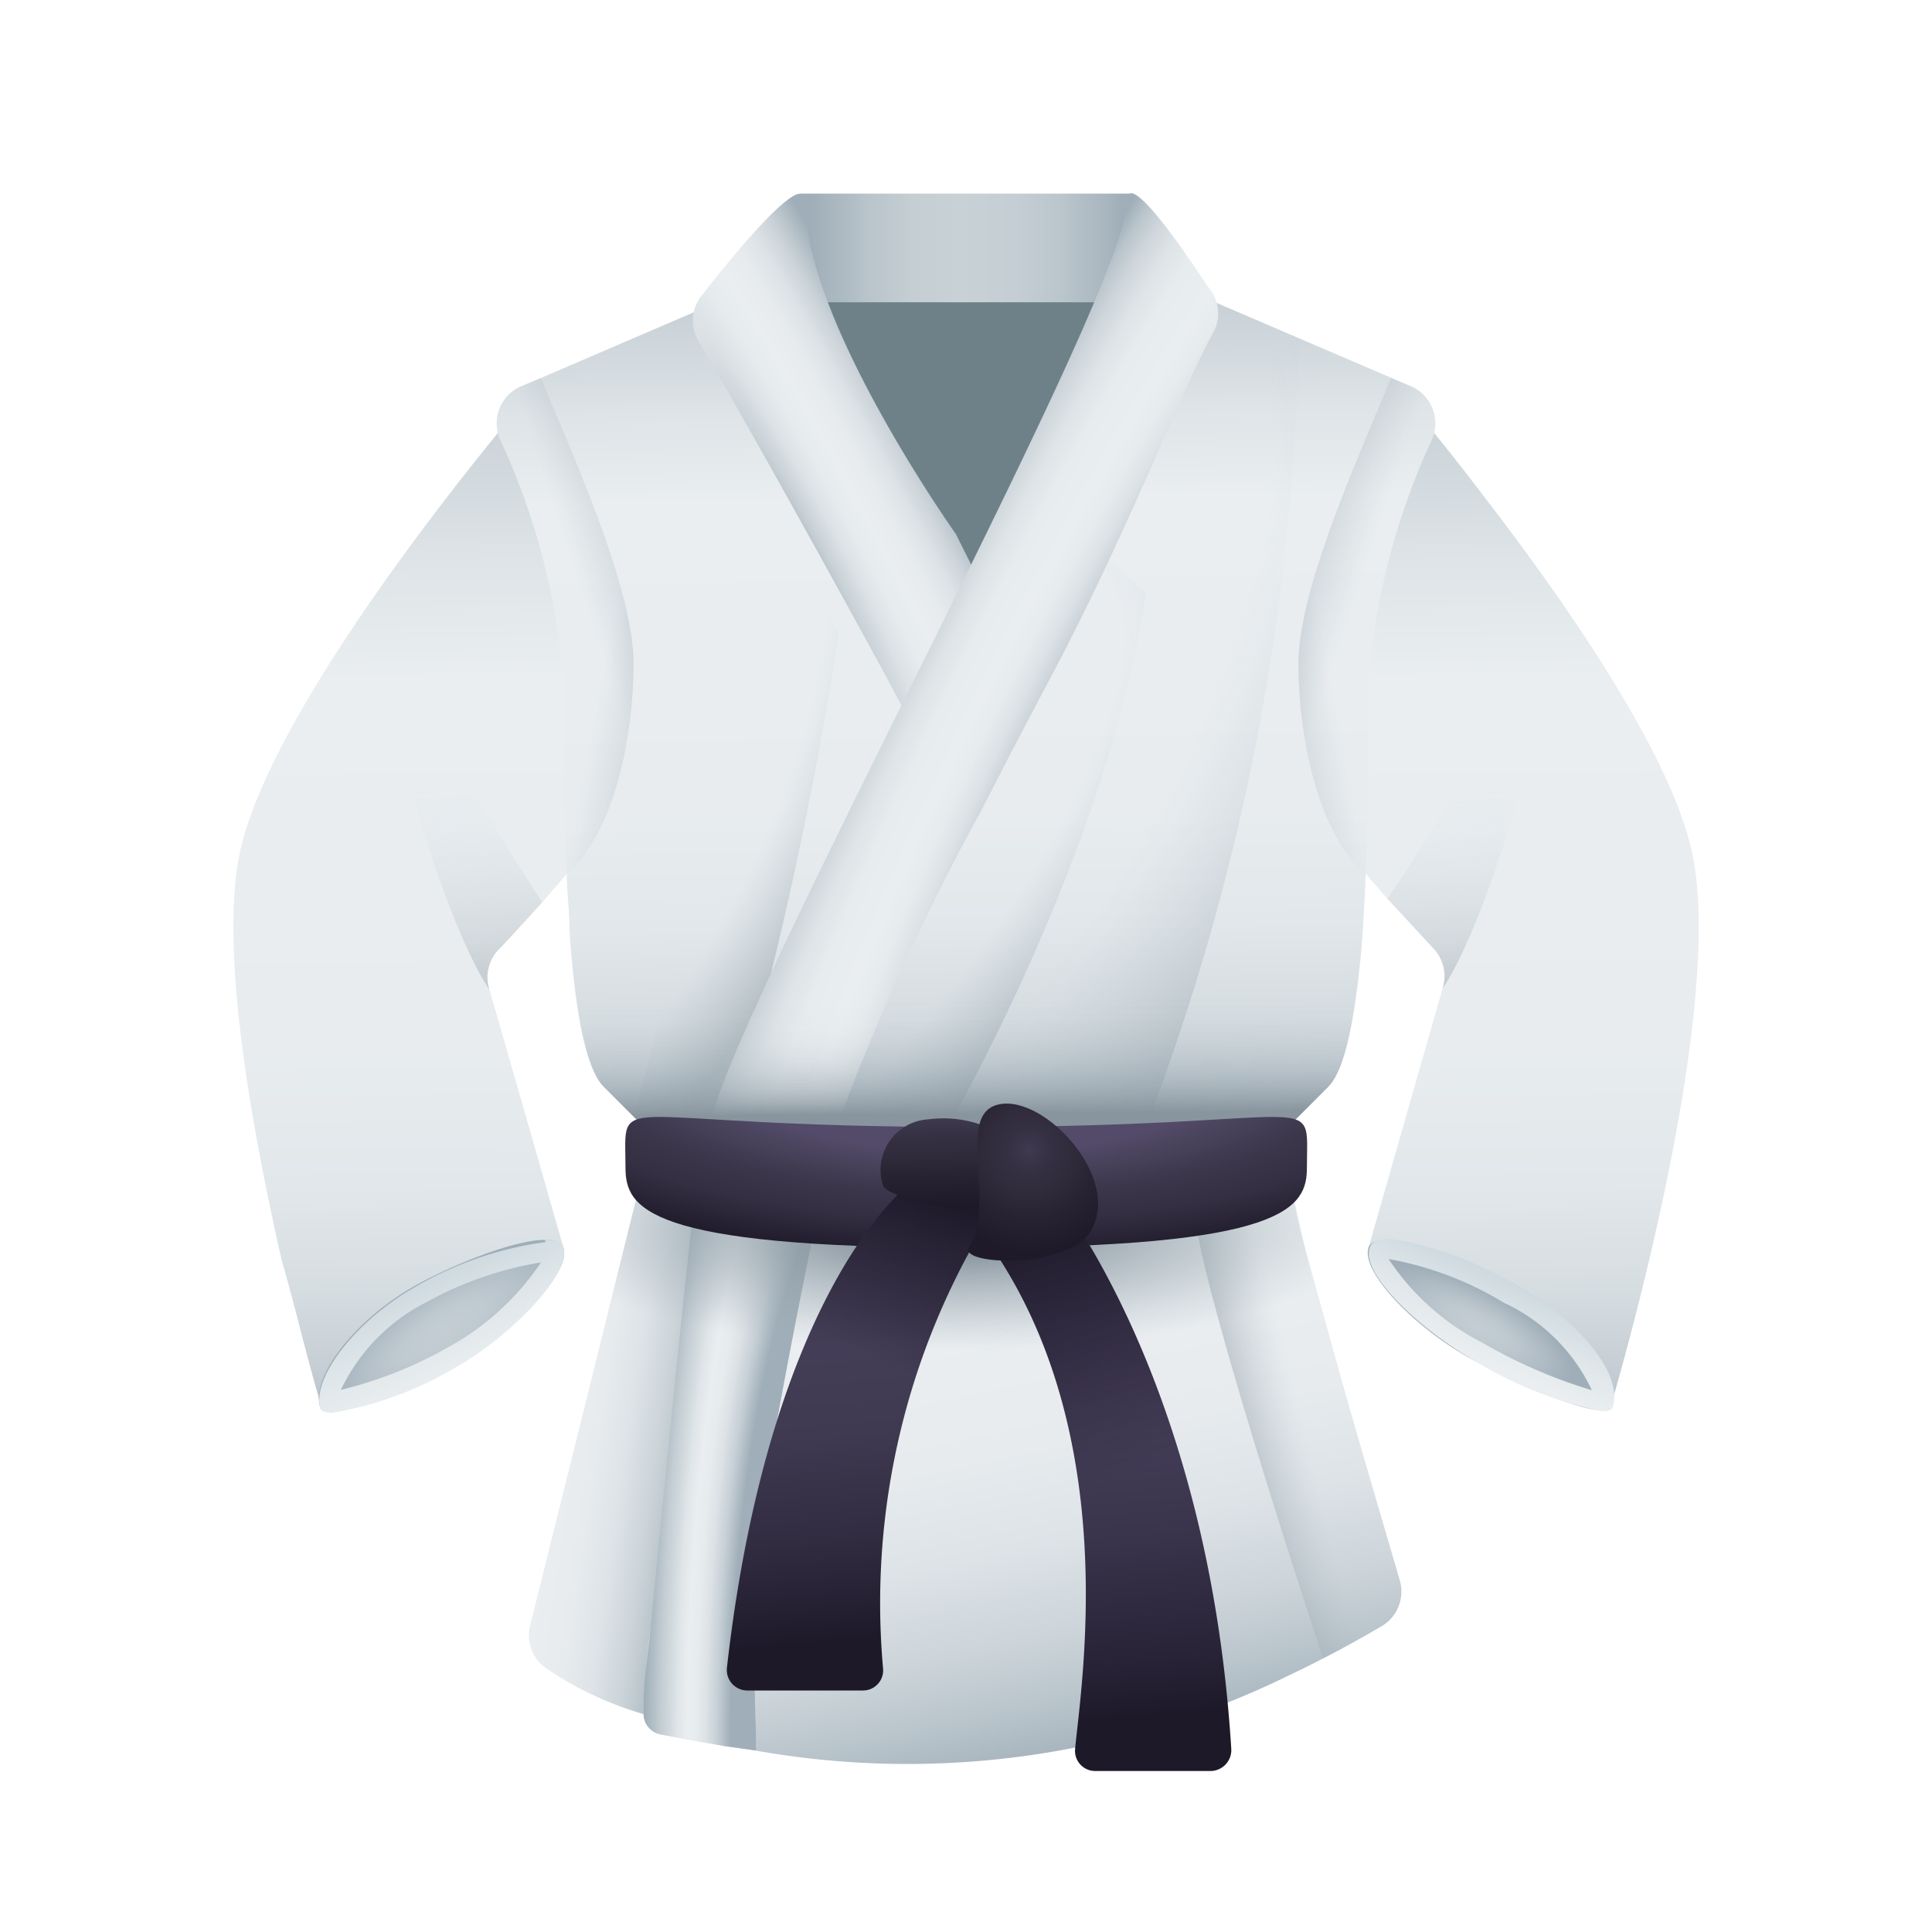 <svg xmlns="http://www.w3.org/2000/svg" xmlns:xlink="http://www.w3.org/1999/xlink" viewBox="0 0 48 48" width="500px" height="500px"><defs><linearGradient id="vMKtQ2Vj5WP4lD15JHqwjh" x1="20.15" x2="28.03" y1="6.16" y2="6.16" gradientUnits="userSpaceOnUse"><stop offset="0" stop-color="#9faeb8"/><stop offset=".04" stop-color="#a5b3bc"/><stop offset=".18" stop-color="#b9c4cb"/><stop offset=".32" stop-color="#c4ced3"/><stop offset=".47" stop-color="#c8d1d6"/><stop offset=".64" stop-color="#c5ced4"/><stop offset=".79" stop-color="#bac5cc"/><stop offset=".93" stop-color="#a9b6bf"/><stop offset=".98" stop-color="#9faeb8"/></linearGradient><linearGradient id="vMKtQ2Vj5WP4lD15JHqwja" x1="13.87" x2="17.44" y1="35.33" y2="35.84" gradientUnits="userSpaceOnUse"><stop offset="0" stop-color="#eaeef0"/><stop offset=".28" stop-color="#e7ebee"/><stop offset=".49" stop-color="#dde3e7"/><stop offset=".69" stop-color="#cdd5da"/><stop offset=".86" stop-color="#b6c2c9"/><stop offset="1" stop-color="#9faeb8"/></linearGradient><linearGradient id="vMKtQ2Vj5WP4lD15JHqwji" x1="23.72" x2="26.08" y1="33.13" y2="44.15" xlink:href="#vMKtQ2Vj5WP4lD15JHqwja"/><linearGradient id="vMKtQ2Vj5WP4lD15JHqwjb" x1="10.75" x2="11.21" y1="4.3" y2="36.54" gradientUnits="userSpaceOnUse"><stop offset="0" stop-color="#9faeb8"/><stop offset=".14" stop-color="#c0cad1"/><stop offset=".3" stop-color="#dee4e7"/><stop offset=".39" stop-color="#eaeef0"/><stop offset=".68" stop-color="#e8ecef"/><stop offset=".78" stop-color="#e1e7ea"/><stop offset=".86" stop-color="#d6dde1"/><stop offset=".92" stop-color="#c5ced4"/><stop offset=".97" stop-color="#afbcc4"/><stop offset="1" stop-color="#9faeb8"/></linearGradient><linearGradient id="vMKtQ2Vj5WP4lD15JHqwjj" x1="36.79" x2="37.25" y1="4.21" y2="36.63" xlink:href="#vMKtQ2Vj5WP4lD15JHqwjb"/><radialGradient id="vMKtQ2Vj5WP4lD15JHqwjk" cx="36.91" cy="32.89" r="3.51" gradientTransform="matrix(.87 .49 -.17 .3 10.21 5.02)" gradientUnits="userSpaceOnUse"><stop offset="0" stop-color="#c4cdd4"/><stop offset=".24" stop-color="#bfc9d0"/><stop offset=".52" stop-color="#b0bcc5"/><stop offset=".75" stop-color="#9faeb8"/></radialGradient><linearGradient id="vMKtQ2Vj5WP4lD15JHqwjf" x1="36.67" x2="37.84" y1="33.74" y2="31.19" gradientUnits="userSpaceOnUse"><stop offset="0" stop-color="#eaeef0"/><stop offset=".35" stop-color="#e0e7ea"/><stop offset=".95" stop-color="#c5d3db"/><stop offset="1" stop-color="#c2d1d9"/></linearGradient><linearGradient id="vMKtQ2Vj5WP4lD15JHqwjl" x1="23.88" x2="24.26" y1="1.83" y2="28.98" gradientUnits="userSpaceOnUse"><stop offset=".06" stop-color="#9faeb8"/><stop offset=".18" stop-color="#c0cad1"/><stop offset=".31" stop-color="#dee4e7"/><stop offset=".39" stop-color="#eaeef0"/><stop offset=".68" stop-color="#e8ecef"/><stop offset=".78" stop-color="#e1e7ea"/><stop offset=".86" stop-color="#d6dde1"/><stop offset=".92" stop-color="#c5ced4"/><stop offset=".97" stop-color="#afbcc4"/><stop offset="1" stop-color="#9faeb8"/></linearGradient><radialGradient id="vMKtQ2Vj5WP4lD15JHqwjc" cx="20.9" cy="22.53" r="17.33" gradientTransform="matrix(.627 -.779 .257 .207 1.96 34.12)" gradientUnits="userSpaceOnUse"><stop offset=".6" stop-color="#9faeb8" stop-opacity="0"/><stop offset="1" stop-color="#88959e"/></radialGradient><radialGradient id="vMKtQ2Vj5WP4lD15JHqwjm" cx="16.41" cy="20.44" r="13.38" gradientTransform="matrix(.436 -.9 .288 .14 3.3 32.32)" xlink:href="#vMKtQ2Vj5WP4lD15JHqwjc"/><radialGradient id="vMKtQ2Vj5WP4lD15JHqwjn" cx="21.91" cy="18.98" r="25.77" gradientTransform="matrix(.55 -.84 .36 .24 3.1 32.87)" gradientUnits="userSpaceOnUse"><stop offset=".57" stop-color="#9faeb8" stop-opacity="0"/><stop offset=".62" stop-color="#9dacb6" stop-opacity=".07"/><stop offset=".71" stop-color="#99a8b2" stop-opacity=".25"/><stop offset=".83" stop-color="#93a1aa" stop-opacity=".54"/><stop offset=".98" stop-color="#8a97a0" stop-opacity=".93"/><stop offset="1" stop-color="#88959e"/></radialGradient><linearGradient id="vMKtQ2Vj5WP4lD15JHqwjo" x1="30.32" x2="33.61" y1="35.92" y2="35.11" gradientUnits="userSpaceOnUse"><stop offset="0" stop-color="#88959e"/><stop offset=".13" stop-color="#8e9ba4" stop-opacity=".76"/><stop offset=".37" stop-color="#97a5af" stop-opacity=".35"/><stop offset=".54" stop-color="#9dacb5" stop-opacity=".1"/><stop offset=".63" stop-color="#9faeb8" stop-opacity="0"/></linearGradient><linearGradient id="vMKtQ2Vj5WP4lD15JHqwjp" x1="12.08" x2="21.2" y1="16.1" y2="13.13" gradientUnits="userSpaceOnUse"><stop offset=".28" stop-color="#9faeb8" stop-opacity="0"/><stop offset=".36" stop-color="#9aa9b2" stop-opacity=".22"/><stop offset=".51" stop-color="#92a0aa" stop-opacity=".55"/><stop offset=".64" stop-color="#8d9aa3" stop-opacity=".8"/><stop offset=".74" stop-color="#89969f" stop-opacity=".95"/><stop offset=".81" stop-color="#88959e"/></linearGradient><linearGradient id="vMKtQ2Vj5WP4lD15JHqwjd" x1="12.12" x2="21.55" y1="15.25" y2="16.99" gradientUnits="userSpaceOnUse"><stop offset=".32" stop-color="#9faeb8" stop-opacity="0"/><stop offset=".4" stop-color="#9aa9b2" stop-opacity=".22"/><stop offset=".54" stop-color="#92a0aa" stop-opacity=".55"/><stop offset=".65" stop-color="#8d9aa3" stop-opacity=".8"/><stop offset=".75" stop-color="#89969f" stop-opacity=".95"/><stop offset=".81" stop-color="#88959e"/></linearGradient><linearGradient id="vMKtQ2Vj5WP4lD15JHqwjq" x1="12.03" x2="21.46" y1="15.25" y2="16.99" gradientTransform="matrix(-1 0 0 1 47.91 0)" xlink:href="#vMKtQ2Vj5WP4lD15JHqwjd"/><linearGradient id="vMKtQ2Vj5WP4lD15JHqwjr" x1="11.1" x2="20.18" y1="16.42" y2="13.34" gradientTransform="matrix(-1 0 0 1 47.89 0)" gradientUnits="userSpaceOnUse"><stop offset=".36" stop-color="#9faeb8" stop-opacity="0"/><stop offset=".38" stop-color="#9eadb7" stop-opacity=".05"/><stop offset=".53" stop-color="#95a3ac" stop-opacity=".46"/><stop offset=".66" stop-color="#8e9ba4" stop-opacity=".75"/><stop offset=".75" stop-color="#8a97a0" stop-opacity=".93"/><stop offset=".81" stop-color="#88959e"/></linearGradient><radialGradient id="vMKtQ2Vj5WP4lD15JHqwjs" cx="21.27" cy="12.85" r="25.72" fy="-2.535" gradientTransform="matrix(-.47 -.88 .09 -.05 30.06 32.26)" gradientUnits="userSpaceOnUse"><stop offset="0" stop-color="#9faeb8"/><stop offset=".05" stop-color="#afbbc4"/><stop offset=".14" stop-color="#c9d2d7"/><stop offset=".23" stop-color="#dbe1e5"/><stop offset=".33" stop-color="#e6ebed"/><stop offset=".44" stop-color="#eaeef0"/><stop offset=".57" stop-color="#e7ebed"/><stop offset=".69" stop-color="#dce2e6"/><stop offset=".8" stop-color="#cbd3d9"/><stop offset=".9" stop-color="#b2bec6"/><stop offset=".97" stop-color="#9faeb8"/></radialGradient><radialGradient id="vMKtQ2Vj5WP4lD15JHqwjt" cx="26.62" cy="16.98" r="26.81" fy="43.124" gradientTransform="matrix(.45 -.89 .15 .08 12.08 39.45)" gradientUnits="userSpaceOnUse"><stop offset=".48" stop-color="#9faeb8"/><stop offset=".5" stop-color="#adbac3"/><stop offset=".55" stop-color="#c8d1d7"/><stop offset=".6" stop-color="#dbe1e5"/><stop offset=".65" stop-color="#e6ebed"/><stop offset=".7" stop-color="#eaeef0"/><stop offset=".79" stop-color="#e7ecee"/><stop offset=".85" stop-color="#dee4e7"/><stop offset=".91" stop-color="#ced6db"/><stop offset=".96" stop-color="#b8c3cb"/><stop offset="1" stop-color="#9faeb8"/></radialGradient><radialGradient id="vMKtQ2Vj5WP4lD15JHqwju" cx="22.01" cy="43.37" r="6.02" gradientTransform="matrix(1 0 0 3.77 0 -120.26)" gradientUnits="userSpaceOnUse"><stop offset=".64" stop-color="#9faeb8"/><stop offset=".66" stop-color="#adbac3"/><stop offset=".7" stop-color="#c8d1d7"/><stop offset=".74" stop-color="#dbe1e5"/><stop offset=".78" stop-color="#e6ebed"/><stop offset=".82" stop-color="#eaeef0"/><stop offset=".86" stop-color="#dfe5e8"/><stop offset=".93" stop-color="#c2ccd2"/><stop offset="1" stop-color="#9faeb8"/></radialGradient><radialGradient id="vMKtQ2Vj5WP4lD15JHqwjv" cx="23.55" cy="30.52" r="14.1" gradientTransform="matrix(1 0 0 .29 0 21.69)" gradientUnits="userSpaceOnUse"><stop offset=".14" stop-color="#88959e"/><stop offset=".52" stop-color="#97a5af" stop-opacity=".35"/><stop offset=".74" stop-color="#9faeb8" stop-opacity="0"/></radialGradient><linearGradient id="vMKtQ2Vj5WP4lD15JHqwjw" x1="23.99" x2="24.02" y1="23.87" y2="27.67" gradientUnits="userSpaceOnUse"><stop offset=".26" stop-color="#9faeb8" stop-opacity="0"/><stop offset=".41" stop-color="#9faeb7" stop-opacity=".02"/><stop offset=".53" stop-color="#9dacb6" stop-opacity=".08"/><stop offset=".64" stop-color="#9ba9b3" stop-opacity=".19"/><stop offset=".73" stop-color="#97a6af" stop-opacity=".33"/><stop offset=".83" stop-color="#93a1aa" stop-opacity=".52"/><stop offset=".92" stop-color="#8e9ba4" stop-opacity=".75"/><stop offset="1" stop-color="#88959e"/></linearGradient><radialGradient id="vMKtQ2Vj5WP4lD15JHqwjx" cx="24.02" cy="26.19" r="15.47" gradientTransform="rotate(1.01 -947.829 17.431) scale(1 .35)" gradientUnits="userSpaceOnUse"><stop offset=".43" stop-color="#534b69"/><stop offset=".63" stop-color="#3b364a"/><stop offset=".74" stop-color="#342f42"/><stop offset=".91" stop-color="#201c2c"/><stop offset=".93" stop-color="#1d1929"/></radialGradient><linearGradient id="vMKtQ2Vj5WP4lD15JHqwjy" x1="26.53" x2="27.94" y1="27.64" y2="43.86" gradientUnits="userSpaceOnUse"><stop offset="0" stop-color="#3b364a"/><stop offset=".17" stop-color="#413a52"/><stop offset=".3" stop-color="#473f5b"/><stop offset=".32" stop-color="#48405c"/><stop offset=".49" stop-color="#443d58"/><stop offset=".66" stop-color="#39334b"/><stop offset=".85" stop-color="#272235"/><stop offset=".93" stop-color="#1d1929"/></linearGradient><linearGradient id="vMKtQ2Vj5WP4lD15JHqwjz" x1="27.05" x2="24.91" y1="36.89" y2="30.34" gradientUnits="userSpaceOnUse"><stop offset="0" stop-color="#1d1929" stop-opacity="0"/><stop offset="1" stop-color="#1d1929"/></linearGradient><linearGradient id="vMKtQ2Vj5WP4lD15JHqwjA" x1="20.66" x2="21.83" y1="28.14" y2="41.69" gradientUnits="userSpaceOnUse"><stop offset=".09" stop-color="#3b364a"/><stop offset=".4" stop-color="#443d57"/><stop offset=".55" stop-color="#3f3951"/><stop offset=".74" stop-color="#322c41"/><stop offset=".93" stop-color="#1d1929"/></linearGradient><linearGradient id="vMKtQ2Vj5WP4lD15JHqwjB" x1="22.37" x2="24.03" y1="34.04" y2="29.94" gradientUnits="userSpaceOnUse"><stop offset="0" stop-color="#1d1929" stop-opacity="0"/><stop offset=".74" stop-color="#1d1929" stop-opacity=".72"/><stop offset="1" stop-color="#1d1929"/></linearGradient><linearGradient id="vMKtQ2Vj5WP4lD15JHqwje" x1="23.31" x2="23.37" y1="27.77" y2="30.51" gradientUnits="userSpaceOnUse"><stop offset="0" stop-color="#3f3a4f"/><stop offset=".18" stop-color="#343042"/><stop offset=".35" stop-color="#2f2b3b"/><stop offset=".52" stop-color="#272333"/><stop offset=".79" stop-color="#1e1a2a"/></linearGradient><radialGradient id="vMKtQ2Vj5WP4lD15JHqwjC" cx="25.57" cy="28.62" r="3.27" gradientTransform="matrix(1 0 0 .98 0 .53)" xlink:href="#vMKtQ2Vj5WP4lD15JHqwje"/><radialGradient id="vMKtQ2Vj5WP4lD15JHqwjD" cx="11.06" cy="33.14" r="3.51" gradientTransform="rotate(-33.17 47.64 22.249) scale(1 .34)" gradientUnits="userSpaceOnUse"><stop offset="0" stop-color="#c4cdd4"/><stop offset=".33" stop-color="#c0cad1"/><stop offset=".66" stop-color="#b4c0c8"/><stop offset=".99" stop-color="#a0afb9"/><stop offset="1" stop-color="#9faeb8"/></radialGradient><linearGradient id="vMKtQ2Vj5WP4lD15JHqwjE" x1="11.52" x2="10.1" y1="34.14" y2="31.05" xlink:href="#vMKtQ2Vj5WP4lD15JHqwjf"/><linearGradient id="vMKtQ2Vj5WP4lD15JHqwjg" x1="11.27" x2="12.06" y1="15.97" y2="29.16" gradientUnits="userSpaceOnUse"><stop offset=".27" stop-color="#9faeb8" stop-opacity="0"/><stop offset=".32" stop-color="#9eadb7" stop-opacity=".04"/><stop offset=".39" stop-color="#9baab4" stop-opacity=".16"/><stop offset=".47" stop-color="#97a5af" stop-opacity=".35"/><stop offset=".56" stop-color="#919fa8" stop-opacity=".62"/><stop offset=".65" stop-color="#89969f" stop-opacity=".95"/><stop offset=".66" stop-color="#88959e"/></linearGradient><linearGradient id="vMKtQ2Vj5WP4lD15JHqwjF" x1="36.33" x2="37.09" y1="16.2" y2="28.91" xlink:href="#vMKtQ2Vj5WP4lD15JHqwjg"/></defs><g data-name="Martial Arts Uniform"><polygon fill="#6e8189" points="19.38 6.62 28.47 6.62 24.11 14.94 19.38 6.62"/><polygon fill="url(#vMKtQ2Vj5WP4lD15JHqwjh)" points="19.9 4.81 28.1 4.81 28 7.51 19.69 7.51 19.9 4.81"/><path fill="url(#vMKtQ2Vj5WP4lD15JHqwja)" d="M19,29V43c-.32,0-.63,0-.93,0A9.62,9.62,0,0,1,16,42.59h0a8.58,8.58,0,0,1-2.46-1.16,1,1,0,0,1-.38-1L14.76,34,16,29Z"/><path fill="url(#vMKtQ2Vj5WP4lD15JHqwji)" d="M34.33,40.4c-.8.47-1.58.88-2.34,1.24a21.51,21.51,0,0,1-13.23,1.85L18,43.38l-1.59-.29a.52.52,0,0,1-.42-.5v0a2.46,2.46,0,0,1,0-.28,17.13,17.13,0,0,1,.17-1.82A47.61,47.61,0,0,1,17.7,34c.68-2.29,1.3-4,1.3-4l1.36-.1L32,29a18.14,18.14,0,0,0,.56,2.49c.2.75.44,1.6.68,2.47.58,2.06,1.22,4.21,1.54,5.31A1,1,0,0,1,34.33,40.4Z"/><path fill="url(#vMKtQ2Vj5WP4lD15JHqwjb)" d="M16,19a13.64,13.64,0,0,1-1.62,2.35c-.3.37-.62.74-.91,1.07l-.2.22-.59.65-.22.23-.07.07a1,1,0,0,0-.23,1l.29,1,.76,2.65.46,1.61L14,31,8,35s-.21-.7-.5-1.82C7.36,32.64,7.2,32,7,31.32,6.26,28.05,5.4,23.43,6,21c1-4,7-11,7-11S17,17,16,19Z"/><path fill="url(#vMKtQ2Vj5WP4lD15JHqwjj)" d="M40,35l-6-4,1.84-6.44a1,1,0,0,0-.23-1l-.26-.28-.88-.95c-.47-.54-1-1.16-1.45-1.77A11.62,11.62,0,0,1,32,19c-1-2,3-9,3-9l.3.35c.32.39.9,1.1,1.58,2,1.85,2.4,4.49,6.13,5.12,8.66C43,25,40,35,40,35Z"/><path fill="url(#vMKtQ2Vj5WP4lD15JHqwjk)" d="M34,31c.18-.55,2.22.14,3.63.91s2.61,2.18,2.43,3c-.1.44-2-.34-3.44-1.11S33.8,31.6,34,31Z"/><path fill="url(#vMKtQ2Vj5WP4lD15JHqwjf)" d="M34.5,31.28a8.33,8.33,0,0,1,2.87,1.09,4.51,4.51,0,0,1,2.18,2.17,12.65,12.65,0,0,1-2.7-1.17,6.14,6.14,0,0,1-2.35-2.09m0-.5c-.25,0-.42.06-.47.22-.22.64,1.21,2,2.61,2.81a9.9,9.9,0,0,0,3.14,1.25c.17,0,.27,0,.3-.14.22-.89-1-2.21-2.43-3a8.65,8.65,0,0,0-3.15-1.15Z"/><path fill="url(#vMKtQ2Vj5WP4lD15JHqwjl)" d="M35.58,10.91A17.38,17.38,0,0,0,34,17c0,1.72,0,4.43-.18,6.62-.15,1.62-.39,2.95-.82,3.38l-2,2H17l-2-2c-.47-.47-.72-2-.85-3.85,0-.46-.06-.94-.07-1.43C14,20,14,18.25,14,17a17.38,17.38,0,0,0-1.58-6.09,1,1,0,0,1,.52-1.31l.5-.21L19,7l5,8,5-8,6.06,2.6A1,1,0,0,1,35.58,10.91Z"/><path fill="url(#vMKtQ2Vj5WP4lD15JHqwjc)" d="M23.55,28s4-6.9,4.92-13.27l-.93-.83-7.66,14Z" opacity=".5"/><path fill="url(#vMKtQ2Vj5WP4lD15JHqwjm)" d="M18.21,27.75a99.23,99.23,0,0,0,2.63-12l-1.33-2.23-3.76,14.2Z" opacity=".4"/><path fill="url(#vMKtQ2Vj5WP4lD15JHqwjn)" d="M28.47,28A57.33,57.33,0,0,0,32.26,8.4l-3.12,2L23,27.86Z" opacity=".5"/><path fill="url(#vMKtQ2Vj5WP4lD15JHqwjo)" d="M34.33,40.4a12,12,0,0,1-1.46.8C30,32.47,29.76,30.66,29.76,30.66L32,29.6l.58,1.89c.2.75.44,1.6.68,2.47.58,2.06,1.22,4.21,1.54,5.31A1,1,0,0,1,34.33,40.4Z" opacity=".7"/><path fill="url(#vMKtQ2Vj5WP4lD15JHqwjp)" d="M15.74,16.49c0,1.59-.38,4.08-1.66,5.23C14,20,14,18.25,14,17a17.38,17.38,0,0,0-1.58-6.09,1,1,0,0,1,.52-1.31l.5-.21C14.21,11.28,15.74,14.59,15.74,16.49Z" opacity=".8"/><path fill="url(#vMKtQ2Vj5WP4lD15JHqwjd)" d="M15.74,16.49c0,1.59-.38,4.08-1.66,5.23C14,20,14,18.25,14,17a17.38,17.38,0,0,0-1.58-6.09,1,1,0,0,1,.52-1.31l.5-.21C14.21,11.28,15.74,14.59,15.74,16.49Z" opacity=".8"/><path fill="url(#vMKtQ2Vj5WP4lD15JHqwjq)" d="M32.26,16.49c0,1.59.38,4.08,1.66,5.23C34,20,34,18.25,34,17a17.38,17.38,0,0,1,1.58-6.09,1,1,0,0,0-.52-1.31l-.5-.21C33.79,11.28,32.26,14.59,32.26,16.49Z" opacity=".8"/><path fill="url(#vMKtQ2Vj5WP4lD15JHqwjr)" d="M32.26,16.49c0,1.59.38,4.08,1.66,5.23C34,20,34,18.25,34,17a17.38,17.38,0,0,1,1.58-6.09,1,1,0,0,0-.52-1.31l-.5-.21C33.79,11.28,32.26,14.59,32.26,16.49Z" opacity=".8"/><path fill="url(#vMKtQ2Vj5WP4lD15JHqwjs)" d="M24.82,15.41l-2,2.93s-.24-.47-.83-1.58c-2-3.67-3.87-7-4.64-8.29a1,1,0,0,1,.11-1.16S20,4,20,5c0,3,3.75,8.27,3.75,8.27Z"/><path fill="url(#vMKtQ2Vj5WP4lD15JHqwjt)" d="M30,7.11a1,1,0,0,1,.14,1.16c-.77,1.38-2.06,4.82-4,8.49-.59,1.11-1.18,2.24-1.74,3.34a58.78,58.78,0,0,0-3.59,7.83L17.62,28C18.21,25,28,7.32,28,5,28,4,30,7.11,30,7.11Z"/><path fill="url(#vMKtQ2Vj5WP4lD15JHqwju)" d="M20.78,27.93c-.15.68-.29,1.33-.42,2C19.79,32.63,19.35,35,19,37a39,39,0,0,0-.22,6c0,.18,0,.35,0,.49L18,43.38l-1.59-.29a.52.52,0,0,1-.42-.5h0a0,0,0,0,1,0,0,2.46,2.46,0,0,1,0-.28c0-.61.11-1.22.17-1.82.51-5.26.95-9.57,1.17-11.22.06-.43.25-1.24.25-1.24Z"/><path fill="url(#vMKtQ2Vj5WP4lD15JHqwjv)" d="M33.24,34H14.76L16,29H32A45.72,45.72,0,0,0,33.24,34Z"/><path fill="url(#vMKtQ2Vj5WP4lD15JHqwjw)" d="M33.82,23.62c-.15,1.62-.39,2.95-.82,3.38l-2,2H17l-2-2c-.47-.47-.72-2-.85-3.85Z"/><path fill="url(#vMKtQ2Vj5WP4lD15JHqwjx)" d="M32.47,29c0,1-.47,2-8.47,2s-8.46-1-8.46-2c0-2-.54-1,8.46-1S32.47,27,32.47,29Z"/><path fill="url(#vMKtQ2Vj5WP4lD15JHqwjy)" d="M26,29.37S30,34,30.59,43.44a.52.52,0,0,1-.5.56H27.21a.5.5,0,0,1-.5-.54C26.86,41.82,28,35,24.06,30.21Z"/><path fill="url(#vMKtQ2Vj5WP4lD15JHqwjz)" d="M26,29.37S30,34,30.59,43.44a.52.52,0,0,1-.5.56H27.21a.5.5,0,0,1-.5-.54C26.86,41.82,28,35,24.06,30.21Z"/><path fill="url(#vMKtQ2Vj5WP4lD15JHqwjA)" d="M22.64,29.38s-3.5,2.52-4.58,12.06a.51.51,0,0,0,.5.56h2.88a.5.5,0,0,0,.5-.54A18.28,18.28,0,0,1,24.6,30.21Z"/><path fill="url(#vMKtQ2Vj5WP4lD15JHqwjB)" d="M22.64,29.38s-3.5,2.52-4.58,12.06a.51.51,0,0,0,.5.56h2.88a.5.5,0,0,0,.5-.54A18.28,18.28,0,0,1,24.6,30.21Z"/><path fill="url(#vMKtQ2Vj5WP4lD15JHqwje)" d="M24.52,28a2.84,2.84,0,0,0-1.46-.19,1.26,1.26,0,0,0-1.12,1.65c.24.43,2.55.53,2.68,1.18C24.62,30.66,25.14,28.61,24.52,28Z"/><path fill="url(#vMKtQ2Vj5WP4lD15JHqwjC)" d="M24.81,27.44c1.15-.26,3.12,1.89,2.26,3.19-.59.89-3.22.81-3,.37C24.77,29.87,23.72,27.68,24.81,27.44Z"/><path fill="url(#vMKtQ2Vj5WP4lD15JHqwjD)" d="M14,31c-.18-.55-2.22.14-3.63.91s-2.61,2.18-2.43,3c.1.44,2-.34,3.44-1.11S14.2,31.6,14,31Z"/><path fill="url(#vMKtQ2Vj5WP4lD15JHqwjE)" d="M13.47,31.32a6.6,6.6,0,0,1-2.35,2.16,10.24,10.24,0,0,1-2.65,1.05,4.7,4.7,0,0,1,2.11-2.17,8.79,8.79,0,0,1,2.89-1m.08-.5a8.73,8.73,0,0,0-3.21,1.1c-1.4.78-2.57,2.19-2.39,3,0,.1.14.14.31.14a8.88,8.88,0,0,0,3.1-1.15C12.77,33.14,14.2,31.6,14,31c0-.14-.21-.2-.46-.2Z"/><path fill="url(#vMKtQ2Vj5WP4lD15JHqwjg)" d="M13.47,22.42l-.2.22-.81.88-.07.07a1,1,0,0,0-.23,1c-1.25-1.85-2.93-8-2.67-8.9C10.83,18.34,13.47,22.42,13.47,22.42Z" opacity=".4"/><path fill="url(#vMKtQ2Vj5WP4lD15JHqwjF)" d="M35.84,24.56a1,1,0,0,0-.23-1l-.26-.28-.88-.95c.68-1,2.91-4.45,4-6.7C38.77,16.55,37.09,22.71,35.84,24.56Z" opacity=".4"/></g></svg>